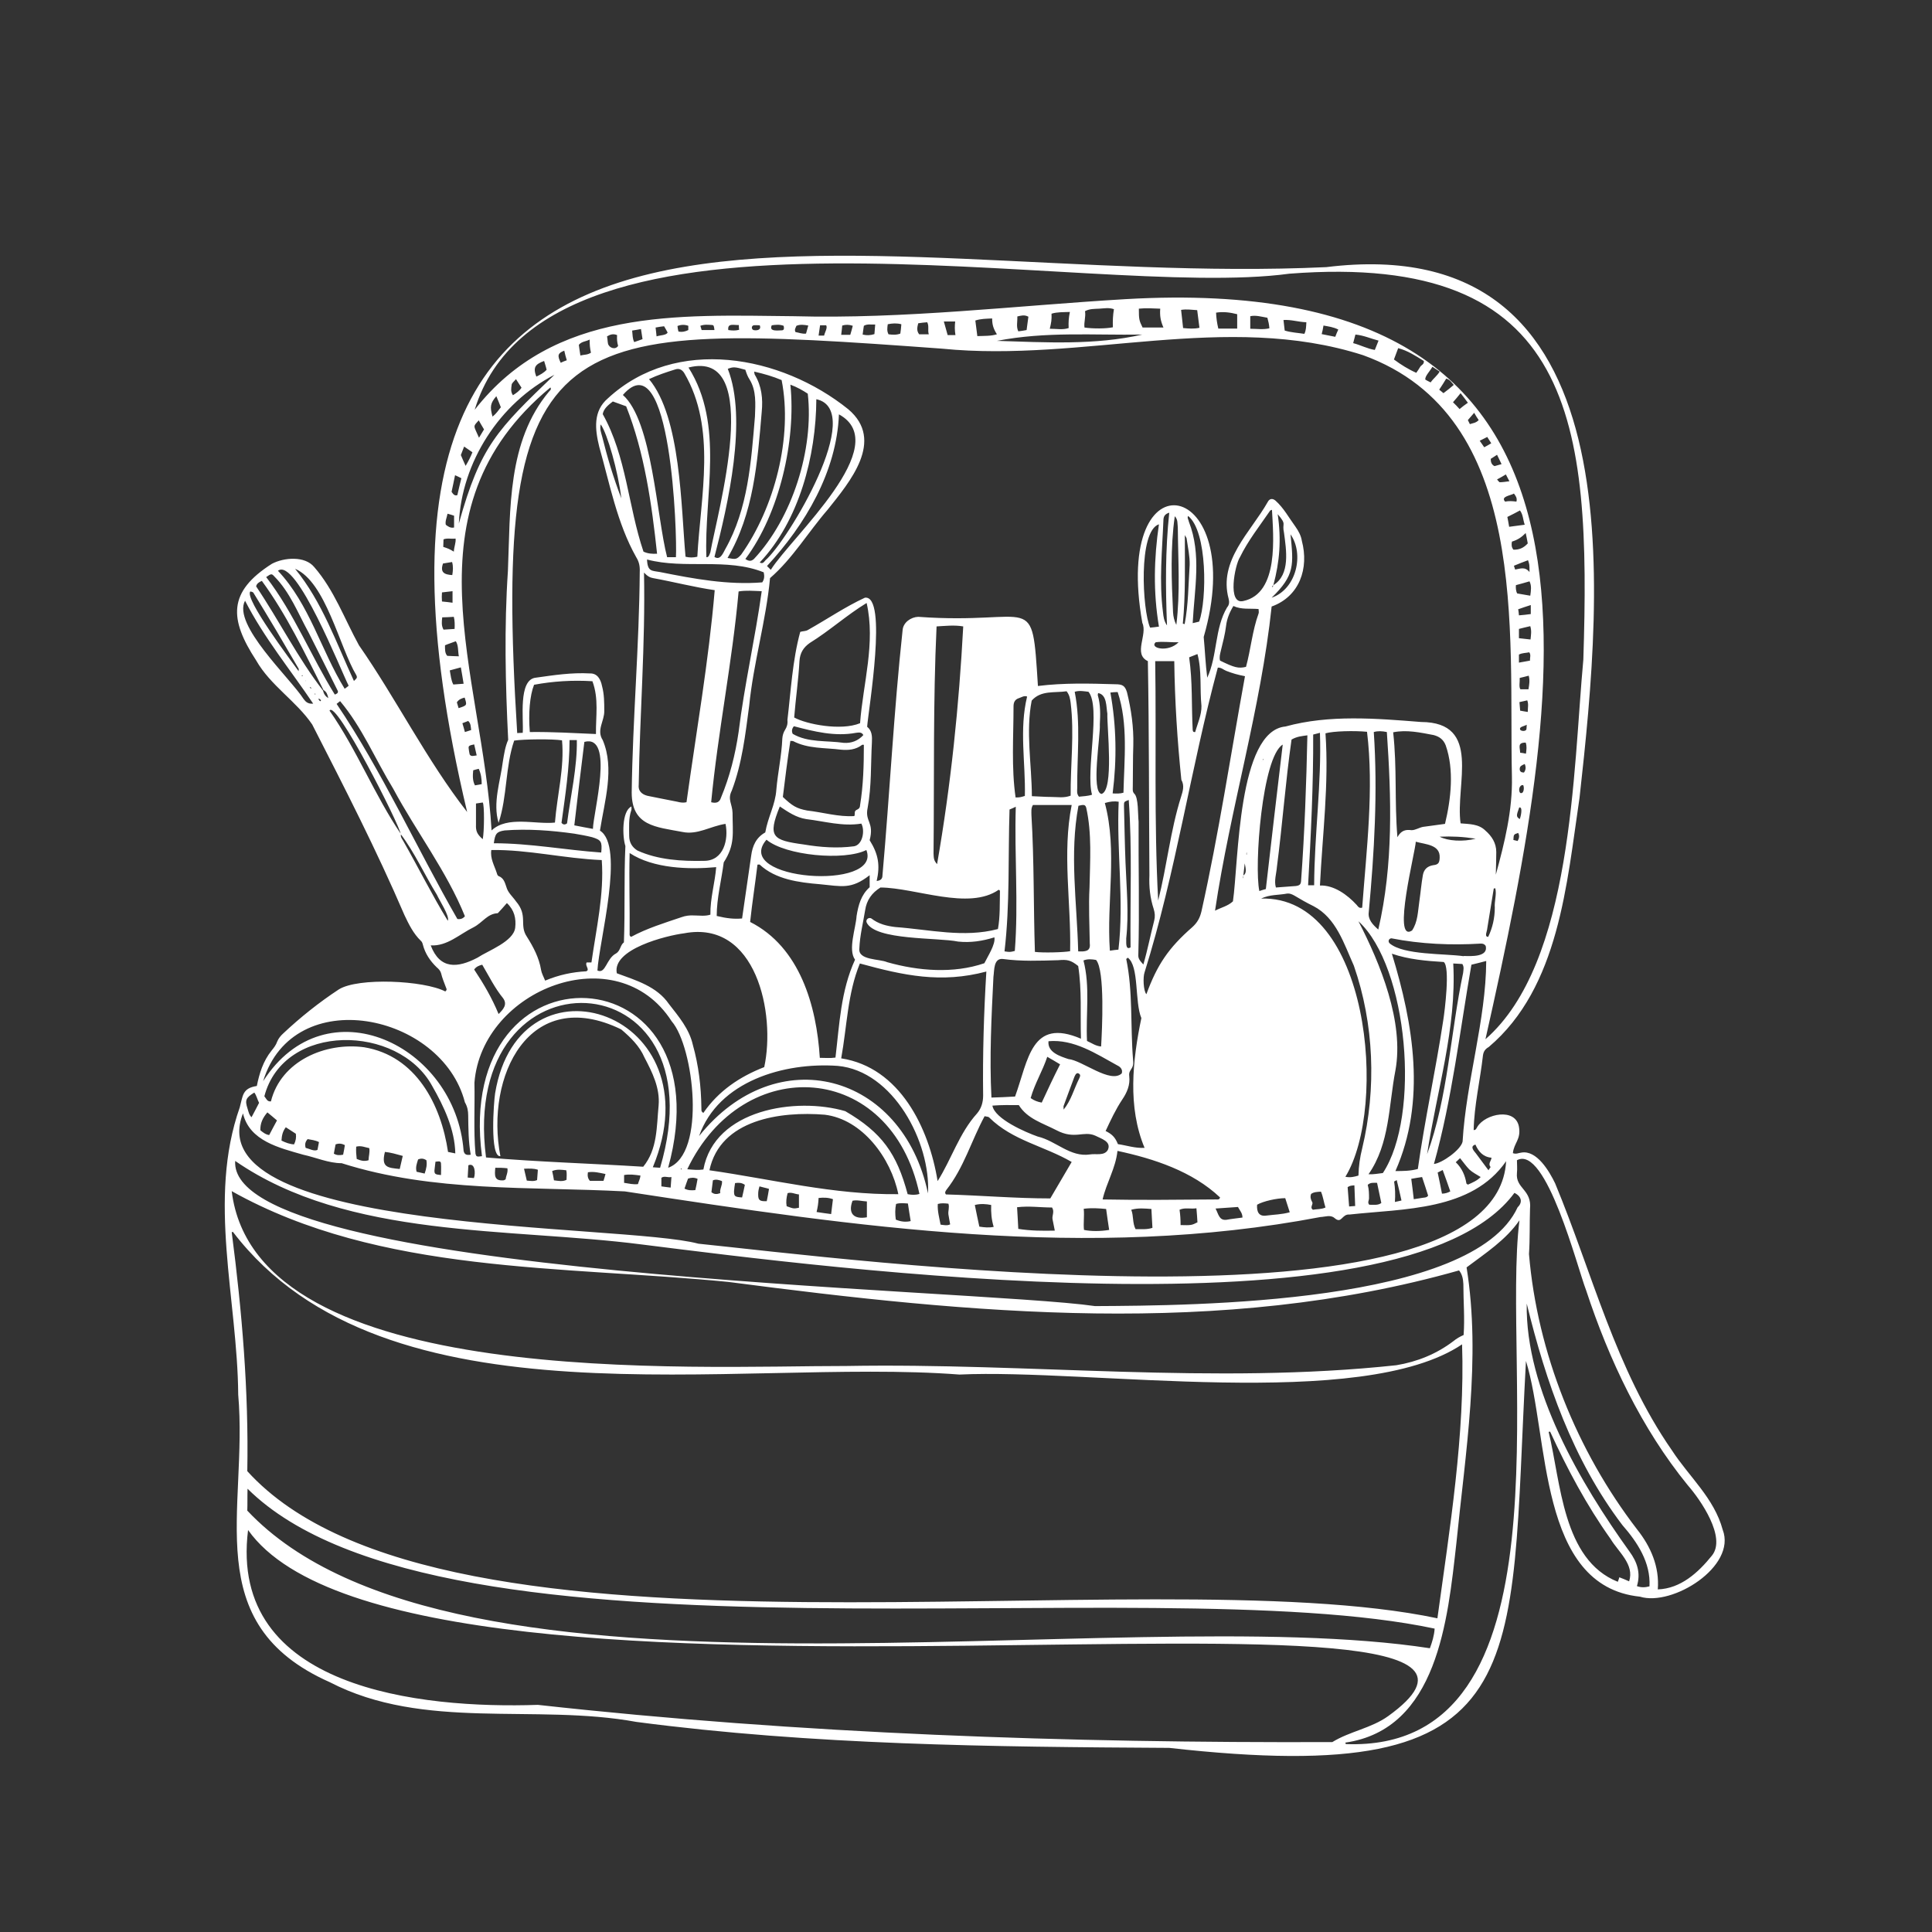 <svg xmlns="http://www.w3.org/2000/svg" xmlns:xlink="http://www.w3.org/1999/xlink" width="40" zoomAndPan="magnify" viewBox="0 0 30 30" height="40" preserveAspectRatio="xMidYMid meet" version="1.0"><rect x="0" y="0" width="30" height="30" fill="#333333" stroke="none"/><defs><clipPath id="aa38915d88"><path d="M 3.031 3 L 26.98 3 L 26.98 28 L 3.031 28 Z M 3.031 3 " clip-rule="nonzero"/></clipPath></defs><g clip-path="url(#aa38915d88)"><path fill="#ffffff" d="M 22.883 17.547 C 22.918 17.551 22.926 17.52 22.941 17.496 C 23.066 17.293 23.531 17.195 23.586 17.496 C 23.621 17.695 23.508 17.746 23.492 17.906 C 23.543 17.926 23.582 17.902 23.621 17.898 C 23.863 17.852 24.059 18.191 24.148 18.375 C 24.727 19.77 25.086 21.262 25.961 22.52 C 26.23 22.934 26.617 23.262 26.75 23.754 C 26.969 24.324 25.969 24.949 25.465 24.793 C 23.875 24.629 24.059 22.305 23.695 21.133 C 23.43 25.984 23.887 27.785 18.156 27.141 C 15.391 27.125 12.629 27.098 9.883 26.738 C 8.309 26.449 6.586 26.879 5.121 26.121 C 3.07 25.211 3.855 23.449 3.699 21.656 C 3.688 20.176 3.219 18.625 3.723 17.195 C 3.773 17.012 3.762 16.898 3.988 16.863 C 4.027 16.668 4.086 16.477 4.215 16.316 C 4.25 16.273 4.285 16.23 4.305 16.172 C 4.324 16.125 4.359 16.082 4.398 16.047 C 4.664 15.797 4.953 15.566 5.262 15.363 C 5.562 15.176 6.582 15.223 6.914 15.395 C 6.945 15.371 6.934 15.355 6.926 15.336 C 6.898 15.262 6.867 15.188 6.848 15.109 C 6.836 15.07 6.809 15.043 6.781 15.02 C 6.68 14.922 6.602 14.809 6.566 14.668 C 6.562 14.648 6.551 14.621 6.535 14.609 C 6.418 14.496 6.348 14.352 6.281 14.211 C 5.848 13.203 5.348 12.227 4.848 11.25 C 4.602 10.887 4.199 10.645 3.977 10.254 C 3.559 9.613 3.535 9.191 4.223 8.754 C 4.41 8.656 4.734 8.629 4.879 8.805 C 5.188 9.16 5.348 9.609 5.574 10.02 C 6.148 10.844 6.629 11.809 7.254 12.609 C 4.551 1.246 13.125 4.496 20.594 4.148 C 25.426 3.551 24.891 9.117 24.527 12.387 C 24.328 13.719 24.211 15.332 23.117 16.258 C 23.062 16.289 23.035 16.328 23.027 16.391 C 22.984 16.773 22.891 17.164 22.883 17.547 Z M 19.656 11.668 C 19.652 11.676 19.648 11.68 19.648 11.684 C 19.648 11.672 19.66 11.656 19.672 11.645 C 19.664 11.652 19.66 11.66 19.656 11.668 Z M 20.734 13.969 C 20.742 13.969 20.754 13.969 20.738 13.969 C 20.75 13.965 20.738 13.969 20.73 13.969 C 20.719 13.965 20.719 13.961 20.727 13.953 C 20.727 13.961 20.73 13.965 20.734 13.969 Z M 19.602 11.812 C 19.594 11.824 19.586 11.836 19.598 11.82 C 19.598 11.836 19.598 11.824 19.598 11.809 C 19.609 11.801 19.625 11.797 19.617 11.781 C 19.613 11.793 19.605 11.801 19.602 11.812 Z M 19.305 13.594 C 19.363 13.562 19.344 13.484 19.328 13.406 C 19.316 13.504 19.312 13.559 19.301 13.641 C 19.312 13.625 19.309 13.609 19.305 13.594 Z M 19.773 9.086 C 20.039 8.922 19.973 8.539 19.938 8.273 C 19.902 8.113 19.988 8.156 19.84 7.984 C 19.898 8.379 19.871 8.719 19.773 9.086 C 19.766 9.094 19.758 9.102 19.75 9.109 C 19.754 9.109 19.758 9.113 19.762 9.117 C 19.766 9.105 19.77 9.098 19.773 9.086 Z M 6.227 12.953 C 6.215 12.996 6.242 13.023 6.262 13.059 C 6.496 13.469 6.707 13.895 6.953 14.297 C 6.988 14.23 6.82 13.977 6.785 13.895 C 6.594 13.586 6.441 13.242 6.223 12.953 C 6.207 12.812 5.211 10.848 5.117 11.035 C 5.539 11.637 5.82 12.355 6.227 12.953 Z M 5.016 10.723 C 5.027 10.773 5.051 10.812 5.098 10.84 C 5.086 10.789 5.074 10.742 5.023 10.715 C 4.734 10.141 4.449 9.543 4.066 9.02 C 4.023 9.039 3.988 9.059 3.977 9.105 C 4.336 9.637 4.625 10.219 5.016 10.723 Z M 19.75 7.918 C 19.742 7.922 19.723 7.922 19.719 7.934 C 19.559 8.168 19.379 8.395 19.254 8.652 C 19.176 8.77 19.051 9.398 19.309 9.332 C 19.863 9.211 19.773 8.332 19.75 7.898 C 19.75 7.906 19.75 7.91 19.75 7.918 Z M 3.617 19.129 C 3.609 19.129 3.605 19.133 3.598 19.133 C 3.758 20.363 3.863 21.602 3.84 22.844 C 6.867 26.184 17.75 24.164 22.32 25.129 C 22.512 23.73 22.75 22.27 22.703 20.875 C 21.148 21.922 16.91 21.25 14.898 21.344 C 11.434 21.078 5.988 22.23 3.617 19.129 Z M 11.883 12.926 C 11.926 12.68 12.039 12.5 12.055 12.262 C 12.078 11.996 12.137 11.734 12.148 11.465 C 12.152 11.418 12.164 11.375 12.191 11.332 C 12.219 11.289 12.234 11.238 12.227 11.18 C 12.281 10.727 12.305 10.254 12.426 9.812 C 12.469 9.797 12.508 9.805 12.547 9.781 C 12.84 9.617 13.125 9.422 13.43 9.281 C 13.789 9.234 13.484 11.027 13.465 11.285 C 13.543 11.348 13.543 11.438 13.539 11.527 C 13.52 11.867 13.535 12.207 13.473 12.543 C 13.426 12.762 13.578 12.762 13.504 13.047 C 13.641 13.266 13.668 13.438 13.613 13.68 C 13.676 13.672 13.703 13.648 13.703 13.59 C 13.816 12.32 13.879 11.047 14.016 9.781 C 14.027 9.664 14.145 9.582 14.258 9.578 C 16.082 9.711 16.02 9.137 16.117 10.652 C 16.52 10.602 16.918 10.613 17.32 10.625 C 17.43 10.625 17.469 10.648 17.5 10.75 C 17.566 11.02 17.605 11.293 17.598 11.57 C 17.59 11.785 17.594 12 17.59 12.215 C 17.59 12.254 17.582 12.293 17.613 12.324 C 17.68 12.383 17.668 12.656 17.68 12.758 C 17.676 13.441 17.695 14.129 17.676 14.816 C 17.672 14.875 17.684 14.902 17.754 14.977 C 17.82 14.75 17.863 14.523 17.922 14.297 C 17.938 14.234 17.934 14.176 17.914 14.113 C 17.859 13.945 17.84 13.77 17.848 13.594 C 17.84 12.484 17.844 11.375 17.824 10.266 C 17.59 10.156 17.824 9.855 17.738 9.672 C 17.262 6.992 19.402 7.43 18.691 9.891 C 18.711 10.102 18.719 10.316 18.746 10.523 C 18.906 10.18 18.859 9.758 19.055 9.43 C 19.09 9.391 19.09 9.344 19.078 9.297 C 18.918 8.703 19.418 8.266 19.684 7.797 C 19.711 7.742 19.758 7.734 19.805 7.773 C 19.934 7.887 20.016 8.043 20.117 8.18 C 20.164 8.246 20.203 8.32 20.215 8.398 C 20.328 8.824 20.18 9.262 19.746 9.418 C 19.578 11.008 19.102 12.562 18.867 14.141 C 18.965 14.09 19.066 14.07 19.145 13.996 C 19.234 13.387 19.219 11.348 19.961 11.281 C 20.641 11.094 21.371 11.156 22.066 11.211 C 23.02 11.215 22.594 12.184 22.68 12.785 C 22.816 12.797 22.961 12.793 23.066 12.898 C 23.164 12.984 23.234 13.09 23.234 13.23 C 23.234 13.336 23.23 13.445 23.227 13.582 C 23.363 13.086 23.488 12.582 23.477 12.062 C 23.426 9.805 23.77 6.461 21.168 5.516 C 19.039 4.832 16.816 5.633 14.629 5.414 C 8.676 4.98 7.629 4.973 8.031 11.383 C 8.055 11.383 8.082 11.379 8.117 11.379 C 8.133 11.172 8.043 10.551 8.32 10.523 C 8.598 10.484 8.875 10.441 9.16 10.457 C 9.277 10.453 9.328 10.551 9.348 10.652 C 9.383 10.781 9.383 10.91 9.383 11.039 C 9.387 11.195 9.258 11.336 9.359 11.492 C 9.547 11.934 9.387 12.441 9.316 12.898 C 9.707 13.141 9.301 14.621 9.277 15.07 C 9.406 15.129 9.414 14.883 9.566 14.805 C 9.637 14.762 9.629 14.676 9.688 14.633 C 9.707 14.133 9.688 13.633 9.711 13.137 C 9.664 12.996 9.652 12.594 9.805 12.523 C 9.805 12.551 9.809 12.57 9.801 12.586 C 9.758 12.715 9.77 12.848 9.77 12.98 C 9.77 13.082 9.816 13.156 9.898 13.207 C 10.215 13.352 10.586 13.375 10.934 13.367 C 11.238 13.367 11.316 13.035 11.266 12.793 C 11.031 12.828 10.832 12.969 10.594 12.918 C 10.184 12.84 9.809 12.828 9.809 12.305 C 9.824 11.164 9.926 10.023 9.934 8.883 C 9.938 8.797 9.926 8.727 9.879 8.652 C 9.582 8.125 9.469 7.516 9.305 6.938 C 9.238 6.664 9.207 6.383 9.441 6.184 C 10.496 5.211 12.129 5.516 13.172 6.355 C 13.746 6.84 13.191 7.488 12.852 7.914 C 12.547 8.266 12.309 8.672 11.957 8.977 C 11.895 9.641 11.699 10.293 11.633 10.961 C 11.574 11.406 11.523 11.855 11.363 12.277 C 11.293 12.414 11.371 12.484 11.375 12.621 C 11.375 12.938 11.418 13.113 11.238 13.391 C 11.203 13.668 11.129 13.945 11.129 14.223 C 11.289 14.262 11.406 14.273 11.523 14.262 C 11.57 13.938 11.617 13.609 11.664 13.289 C 11.684 13.133 11.742 13.004 11.883 12.926 Z M 3.852 23.758 C 3.543 26.227 6.535 26.535 8.352 26.473 C 12.445 26.926 16.582 27.066 20.688 27.051 C 20.961 26.883 21.293 26.836 21.555 26.648 C 25.176 24.039 6.363 27.305 3.852 23.758 Z M 3.598 18.496 C 3.977 21.602 10.777 21.207 13.141 21.211 C 15.988 21.16 18.848 21.504 21.684 21.199 C 22.008 21.145 22.309 21.023 22.57 20.824 C 22.617 20.785 22.672 20.754 22.727 20.73 C 22.746 20.469 22.723 20.203 22.723 19.938 C 22.719 19.863 22.707 19.789 22.656 19.727 C 18.949 20.777 15.078 20.398 11.312 19.906 C 8.746 19.652 5.906 19.789 3.598 18.496 Z M 23.066 16.137 C 24.426 14.949 24.426 11.961 24.586 10.242 C 24.703 6.562 24.465 3.906 20.02 4.25 C 16.895 4.676 8.492 2.695 7.371 6.363 C 8.602 4.785 10.52 4.891 12.324 4.91 C 14.047 4.957 15.766 4.746 17.48 4.645 C 25.465 4.184 24.352 10.41 23.066 16.137 Z M 3.773 17.289 C 3.031 19.172 9.676 18.996 10.844 19.312 C 13.016 19.531 23.234 20.879 23.387 18.031 C 22.852 18.805 21.801 18.766 20.957 18.859 C 20.832 18.848 20.836 19.012 20.723 18.914 C 20.66 18.859 20.578 18.895 20.504 18.898 C 16.898 19.586 13.305 19.051 9.703 18.5 C 8.227 18.422 6.734 18.516 5.305 18.062 C 5.102 18.062 4.906 17.973 4.707 17.93 C 4.34 17.824 3.875 17.719 3.773 17.289 Z M 3.844 23.117 C 3.84 23.242 3.844 23.352 3.84 23.457 C 7.039 26.855 17.336 24.844 22.203 25.594 C 22.238 25.5 22.27 25.398 22.277 25.289 C 17.789 24.336 6.871 26.113 3.844 23.117 Z M 23.516 18.523 C 21.797 20.863 12.777 19.676 9.965 19.324 C 7.91 19.059 5.41 19.242 3.652 18.027 C 3.531 19.828 15.133 20.008 17.004 20.281 C 18.543 20.273 22.875 20.25 23.566 18.746 C 23.645 18.672 23.629 18.578 23.516 18.523 Z M 25.742 24.68 C 26.098 24.668 26.371 24.418 26.582 24.156 C 26.812 23.875 26.406 23.289 26.207 23.062 C 25.488 22.18 24.984 21.113 24.629 20.035 C 24.496 19.695 24.008 17.77 23.555 18.016 C 23.555 18.082 23.562 18.148 23.555 18.215 C 23.531 18.457 23.789 18.469 23.758 18.773 C 23.75 19.004 23.758 19.238 23.742 19.473 C 23.871 21.004 24.484 22.531 25.422 23.75 C 25.633 24.016 25.77 24.328 25.742 24.68 Z M 20.891 27.059 C 20.891 27.066 20.895 27.074 20.898 27.082 C 24.453 27.215 23.309 21.211 23.594 18.949 C 23.383 19.254 23.07 19.457 22.773 19.68 C 23 21.09 22.754 22.566 22.613 23.977 C 22.48 25.148 22.324 26.852 20.891 27.059 Z M 10.25 18.133 C 11.223 14.855 7.117 14.645 7.547 17.973 C 8.355 18.043 9.18 18.066 9.988 18.117 C 10.211 17.844 10.195 17.496 10.227 17.164 C 10.25 16.895 10.129 16.652 10.008 16.422 C 9.93 16.242 9.793 16.109 9.645 15.984 C 8.215 15.289 7.531 16.715 7.77 17.953 C 7.602 17.973 7.668 17.102 7.688 16.977 C 8.066 14.688 11.129 15.727 10.137 18.125 C 10.172 18.129 10.207 18.129 10.25 18.133 Z M 13.062 16.434 C 13.973 16.574 14.426 17.516 14.559 18.34 C 14.773 18.004 14.895 17.594 15.172 17.289 C 15.238 17.211 15.266 17.117 15.266 17.012 C 15.258 16.367 15.277 15.727 15.316 15.086 C 14.613 15.273 14.035 15.148 13.352 14.961 C 13.16 15.426 13.152 15.941 13.062 16.434 Z M 7.742 12.777 C 7.648 12.465 7.77 12.133 7.809 11.82 C 7.828 11.707 7.844 11.594 7.891 11.488 C 7.848 10.621 7.828 9.742 7.887 8.863 C 7.926 7.91 7.875 6.855 8.527 6.078 C 8.539 6.062 8.566 6.051 8.547 6.016 C 6.246 7.922 7.492 10.457 7.633 12.895 C 7.879 12.664 8.312 12.805 8.617 12.773 C 8.652 12.34 8.766 11.922 8.727 11.496 C 8.582 11.473 8.133 11.477 7.984 11.5 C 7.844 11.91 7.879 12.363 7.742 12.777 Z M 9.578 15.113 C 9.875 15.223 10.199 15.316 10.387 15.59 C 10.539 15.785 10.703 15.977 10.758 16.223 C 10.848 16.543 10.887 16.871 10.891 17.199 C 10.895 17.227 10.879 17.258 10.922 17.281 C 11.156 16.941 11.484 16.719 11.867 16.57 C 12.047 15.738 11.742 14.281 10.625 14.492 C 10.348 14.527 9.5 14.738 9.578 15.113 Z M 10 8.891 C 10.023 10.004 9.934 11.082 9.918 12.188 C 9.906 12.297 9.988 12.348 10.082 12.363 C 10.227 12.391 10.371 12.422 10.516 12.449 C 10.562 12.461 10.609 12.469 10.66 12.457 C 10.812 11.359 11.004 10.273 11.098 9.164 C 10.773 9.117 10.461 9.035 10.141 8.977 C 10.094 8.969 10.055 8.949 10 8.891 Z M 13.277 14.902 C 13.164 14.746 13.289 14.414 13.301 14.223 C 13.328 14.055 13.371 13.895 13.504 13.777 C 13.504 13.711 13.504 13.652 13.504 13.59 C 13.215 13.816 13.07 13.762 12.73 13.73 C 12.406 13.703 12.043 13.656 11.797 13.426 C 11.793 13.422 11.781 13.426 11.762 13.426 C 11.727 13.719 11.68 14.016 11.648 14.316 C 12.422 14.707 12.68 15.621 12.73 16.426 C 12.816 16.426 12.891 16.434 12.973 16.422 C 13.035 15.906 13.055 15.387 13.277 14.902 Z M 13.949 18.543 C 13.836 17.984 13.391 17.379 12.805 17.309 C 12.125 17.254 11.184 17.379 11.016 18.172 C 11.996 18.312 12.949 18.555 13.949 18.543 Z M 19.332 10.5 C 19.215 10.477 19.145 10.457 19.043 10.418 C 19 10.402 18.965 10.363 18.91 10.367 C 18.488 11.934 18.258 13.551 17.773 15.098 C 17.746 15.172 17.754 15.387 17.801 15.438 C 17.969 14.98 18.145 14.719 18.516 14.395 C 18.594 14.324 18.633 14.25 18.656 14.152 C 18.926 12.941 19.109 11.723 19.332 10.5 Z M 8.465 15.227 C 8.68 15.137 8.887 15.094 9.105 15.082 C 9.109 15.082 9.117 15.07 9.125 15.066 C 9.133 15.023 9.086 14.988 9.109 14.945 C 9.137 14.945 9.156 14.945 9.184 14.945 C 9.258 14.422 9.383 13.887 9.344 13.355 C 8.766 13.332 8.203 13.191 7.629 13.199 C 7.609 13.332 7.676 13.438 7.715 13.559 C 7.719 13.578 7.73 13.602 7.746 13.605 C 7.824 13.637 7.84 13.707 7.863 13.773 C 7.887 13.863 7.961 13.922 8.012 13.996 C 8.203 14.219 8.059 14.363 8.18 14.543 C 8.281 14.703 8.371 14.871 8.402 15.062 C 8.41 15.113 8.438 15.16 8.465 15.227 Z M 15.762 17.027 C 15.969 16.457 16.012 15.797 16.785 16.129 C 16.773 15.75 16.801 15.375 16.742 15 C 16.625 14.906 16.57 14.898 16.43 14.91 C 16.145 14.918 15.859 14.93 15.574 14.891 C 15.426 14.875 15.441 15.066 15.426 15.168 C 15.395 15.793 15.363 16.418 15.395 17.043 C 15.516 17.039 15.633 17.035 15.762 17.027 Z M 13.672 13.781 C 13.539 13.863 13.457 13.977 13.434 14.133 C 13.402 14.332 13.352 14.527 13.344 14.727 C 13.32 14.914 13.656 14.887 13.777 14.941 C 14.262 15.078 14.805 15.121 15.285 14.957 C 15.336 14.852 15.461 14.664 15.441 14.555 C 15.254 14.613 15.074 14.641 14.879 14.621 C 14.562 14.555 13.59 14.605 13.457 14.324 C 13.438 14.277 13.492 14.238 13.531 14.262 C 13.641 14.348 13.77 14.379 13.902 14.395 C 14.438 14.434 14.965 14.566 15.496 14.426 C 15.531 14.234 15.523 14.031 15.527 13.832 C 15.523 13.824 15.516 13.82 15.508 13.816 C 15.043 14.141 14.219 13.785 13.672 13.781 Z M 20.582 11.387 C 20.637 12.184 20.535 12.953 20.496 13.75 C 20.715 13.742 20.922 13.895 21.066 14.051 C 21.086 14.074 21.102 14.109 21.152 14.094 C 21.219 13.195 21.336 12.25 21.227 11.363 C 21.027 11.344 20.703 11.352 20.582 11.387 Z M 10.375 18.133 C 10.973 17.922 10.773 16.25 10.43 15.859 C 9.578 14.535 7.48 15.363 7.367 16.812 C 7.375 17.176 7.352 17.547 7.383 17.914 C 7.395 17.961 7.402 17.965 7.484 17.953 C 7.035 14.539 11.301 14.762 10.375 18.133 Z M 12.332 11.141 C 12.52 11.246 13.059 11.352 13.355 11.23 C 13.402 10.609 13.598 9.984 13.457 9.363 C 13.148 9.551 12.883 9.793 12.574 9.984 C 12.473 10.055 12.422 10.141 12.414 10.266 C 12.398 10.559 12.355 10.852 12.332 11.141 Z M 16.641 18.043 C 16.211 17.793 15.723 17.711 15.363 17.355 C 15.348 17.336 15.312 17.34 15.289 17.332 C 15.082 17.715 14.969 18.129 14.695 18.477 C 14.684 18.496 14.664 18.516 14.688 18.547 C 15.227 18.562 15.77 18.609 16.309 18.609 C 16.418 18.426 16.523 18.242 16.641 18.043 Z M 22.016 18.152 C 22.125 17.379 22.293 16.621 22.41 15.848 C 22.434 15.699 22.52 15.012 22.418 14.938 C 22.148 14.922 21.871 14.898 21.613 14.809 C 21.949 15.906 22.148 17.098 21.668 18.184 C 21.785 18.184 21.895 18.184 22.016 18.152 Z M 16.039 12.5 C 16.008 12.551 16.016 12.605 16.016 12.656 C 16.059 13.363 16.047 14.07 16.07 14.781 C 16.188 14.797 16.523 14.789 16.617 14.77 C 16.633 14.012 16.492 13.25 16.641 12.5 C 16.441 12.5 16.246 12.5 16.039 12.5 Z M 21.633 11.371 C 21.695 11.93 21.652 12.438 21.699 13 C 21.758 12.891 21.832 12.879 21.918 12.891 C 21.977 12.891 22.035 12.852 22.094 12.84 C 22.207 12.824 22.32 12.809 22.438 12.793 C 22.531 12.406 22.582 11.953 22.449 11.574 C 22.414 11.484 22.352 11.438 22.262 11.414 C 22.055 11.375 21.844 11.328 21.633 11.371 Z M 12.156 12.375 C 12.301 12.512 12.367 12.555 12.535 12.586 C 12.777 12.613 13.023 12.688 13.266 12.672 C 13.273 12.656 13.273 12.637 13.273 12.621 C 13.273 12.555 13.352 12.59 13.355 12.504 C 13.406 12.191 13.414 11.879 13.414 11.566 C 13.402 11.566 13.395 11.562 13.387 11.566 C 13.289 11.641 13.176 11.652 13.059 11.641 C 12.812 11.609 12.547 11.629 12.316 11.508 C 12.309 11.504 12.293 11.508 12.273 11.504 C 12.227 11.797 12.191 12.09 12.156 12.375 Z M 9.777 13.246 C 9.766 13.664 9.781 14.07 9.777 14.484 C 9.777 14.508 9.77 14.535 9.801 14.547 C 10.047 14.414 10.316 14.332 10.582 14.242 C 10.645 14.219 10.711 14.211 10.777 14.215 C 10.863 14.215 10.945 14.23 11.031 14.203 C 11.027 13.949 11.102 13.707 11.121 13.465 C 10.699 13.504 10.145 13.488 9.777 13.246 Z M 10.828 8.645 C 10.879 7.699 11.129 6.652 10.625 5.793 C 10.59 5.738 10.543 5.715 10.48 5.738 C 10.344 5.781 10.211 5.824 10.078 5.887 C 10.574 6.48 10.574 7.871 10.645 8.645 C 10.707 8.66 10.762 8.66 10.828 8.645 Z M 17.938 10.266 C 17.957 11.496 17.918 12.758 17.984 13.984 C 18.121 13.445 18.172 12.902 18.34 12.371 C 18.367 12.285 18.395 12.199 18.344 12.109 C 18.281 11.496 18.242 10.883 18.234 10.266 C 18.133 10.266 18.035 10.266 17.938 10.266 Z M 14.543 9.727 C 14.488 10.898 14.508 12.078 14.496 13.254 C 14.5 13.32 14.496 13.359 14.551 13.418 C 14.766 12.184 14.891 10.961 14.957 9.727 C 14.816 9.703 14.684 9.719 14.543 9.727 Z M 16.023 12.363 C 16.133 12.367 16.23 12.375 16.324 12.375 C 16.422 12.375 16.52 12.395 16.625 12.355 C 16.621 11.875 16.684 11.395 16.625 10.914 C 16.617 10.855 16.609 10.793 16.562 10.734 C 16.375 10.762 16.164 10.715 16.02 10.879 C 15.926 11.363 16.02 11.863 16.023 12.363 Z M 14.277 18.539 C 13.836 16.473 11.543 16.332 10.672 18.156 C 10.762 18.164 10.84 18.172 10.922 18.16 C 11.094 17.223 12.363 17.031 13.125 17.254 C 13.695 17.586 13.926 17.914 14.094 18.543 C 14.156 18.555 14.215 18.559 14.277 18.539 Z M 11.043 12.457 C 11.121 12.477 11.172 12.461 11.195 12.387 C 11.332 12.059 11.418 11.715 11.469 11.367 C 11.559 10.633 11.727 9.91 11.828 9.18 C 11.703 9.176 11.586 9.164 11.469 9.184 C 11.371 10.281 11.148 11.363 11.043 12.457 Z M 11.711 5.77 C 11.715 5.797 11.715 5.809 11.719 5.816 C 11.828 5.996 11.848 6.191 11.828 6.395 C 11.762 7.176 11.703 7.973 11.297 8.664 C 11.426 8.688 11.438 8.688 11.508 8.613 C 12.027 7.883 12.312 6.785 12.137 5.902 C 12 5.844 11.863 5.805 11.711 5.77 Z M 14.41 18.531 C 14.453 17.738 13.871 16.629 13.008 16.551 C 12.18 16.492 11.156 16.785 10.855 17.641 C 12.059 16.137 14.016 16.66 14.41 18.531 Z M 22.848 14.98 C 22.668 16.012 22.547 17.07 22.266 18.074 C 22.391 18.062 22.684 17.855 22.711 17.727 C 22.766 16.793 23.074 15.84 23.078 14.922 C 23.004 14.941 22.93 14.961 22.848 14.98 Z M 17.121 18.625 C 17.711 18.637 18.297 18.629 18.883 18.625 C 18.906 18.625 18.934 18.633 18.945 18.594 C 18.516 18.188 17.918 17.992 17.352 17.871 C 17.324 18.141 17.18 18.367 17.121 18.625 Z M 7.309 17.93 C 7.273 17.723 7.273 17.527 7.27 17.32 C 7.27 17.25 7.258 17.184 7.219 17.117 C 6.863 15.734 4.555 15.254 4.086 16.789 C 5.062 15.262 7.074 16.227 7.199 17.871 C 7.211 17.926 7.242 17.941 7.309 17.93 Z M 9.199 10.578 C 8.891 10.559 8.586 10.578 8.293 10.633 C 8.227 10.797 8.203 11.078 8.227 11.367 C 8.586 11.363 8.902 11.383 9.254 11.398 C 9.25 11.121 9.301 10.852 9.199 10.578 Z M 24.07 22.23 C 24.062 22.23 24.055 22.234 24.047 22.234 C 24.238 23.016 24.262 24.219 25.121 24.562 C 25.129 24.543 25.137 24.52 25.145 24.492 C 25.199 24.512 25.242 24.531 25.297 24.555 C 25.383 24.293 25.129 24.098 25.008 23.895 C 24.637 23.375 24.336 22.809 24.07 22.23 Z M 10.691 5.707 C 11.254 6.598 10.93 7.703 10.969 8.652 C 11.008 8.66 11.02 8.598 11.031 8.574 C 11.133 7.984 11.871 5.406 10.691 5.707 Z M 20.055 11.484 C 19.961 12.141 19.914 12.801 19.828 13.461 C 19.82 13.566 19.781 13.676 19.812 13.781 C 19.922 13.773 20.023 13.766 20.121 13.758 C 20.18 13.75 20.199 13.734 20.203 13.68 C 20.258 12.926 20.285 12.172 20.301 11.418 C 20.219 11.43 20.141 11.434 20.055 11.484 Z M 10.496 8.652 C 10.516 8.32 10.422 5.27 9.672 6.133 C 10.129 6.535 10.195 8.02 10.359 8.652 C 10.406 8.652 10.449 8.652 10.496 8.652 Z M 11.094 8.648 C 11.184 8.707 11.227 8.59 11.262 8.527 C 11.617 7.898 11.664 7.168 11.723 6.465 C 11.73 6.273 11.746 6.066 11.641 5.895 C 11.609 5.848 11.59 5.793 11.574 5.742 C 11.41 5.695 11.387 5.695 11.301 5.727 C 11.609 6.512 11.305 7.832 11.094 8.648 Z M 10.203 8.598 C 10.121 7.832 10.008 7.027 9.723 6.309 C 9.648 6.281 9.582 6.258 9.516 6.234 C 9.445 6.289 9.375 6.344 9.359 6.43 C 9.727 7.086 9.754 7.863 9.992 8.566 C 10.062 8.598 10.129 8.602 10.203 8.598 Z M 21.332 11.367 C 21.395 12.297 21.34 13.234 21.254 14.164 C 21.238 14.277 21.316 14.359 21.402 14.434 C 21.637 13.426 21.605 12.391 21.535 11.367 C 21.461 11.352 21.398 11.348 21.332 11.367 Z M 25.613 24.633 C 25.633 24.262 25.426 23.949 25.191 23.68 C 24.422 22.668 24.004 21.457 23.707 20.242 C 23.684 21.574 24.543 23.035 25.301 24.09 C 25.422 24.254 25.48 24.426 25.418 24.629 C 25.48 24.652 25.539 24.652 25.613 24.633 Z M 12.273 5.973 C 12.363 6.84 12.102 7.977 11.574 8.68 C 11.625 8.715 11.664 8.719 11.707 8.68 C 12.301 8.047 12.641 6.977 12.543 6.113 C 12.465 6.062 12.379 6.012 12.273 5.973 Z M 6.688 14.68 C 6.832 15.059 7.109 15.031 7.414 14.871 C 7.586 14.758 7.973 14.621 8 14.406 C 8.016 14.262 7.988 14.133 7.871 14.023 C 7.824 14.078 7.777 14.129 7.73 14.18 C 7.566 14.188 7.496 14.324 7.355 14.398 C 7.137 14.504 6.945 14.695 6.688 14.68 Z M 21.473 18.215 C 22.062 17.324 21.867 15.016 21.094 14.305 C 21.434 14.965 21.805 15.871 21.668 16.621 C 21.562 17.168 21.582 17.758 21.25 18.234 C 21.328 18.238 21.398 18.223 21.473 18.215 Z M 13.375 12.789 C 13.082 12.836 12.809 12.754 12.52 12.719 C 12.363 12.695 12.238 12.609 12.109 12.523 C 11.914 13 12 13.047 12.48 13.113 C 12.738 13.156 13 13.176 13.262 13.141 C 13.395 13.117 13.434 12.898 13.375 12.789 Z M 21.094 18.254 C 21.098 18.102 21.117 17.973 21.152 17.832 C 21.375 16.902 21.336 15.898 21.023 14.996 C 20.871 14.66 20.75 14.254 20.395 14.07 C 20.293 14.02 20.195 13.965 20.098 13.906 C 20.062 13.887 20.031 13.871 19.988 13.875 C 19.844 13.902 19.723 13.887 19.582 13.953 C 21.266 13.902 21.555 17.191 20.891 18.273 C 20.969 18.289 21.031 18.273 21.094 18.254 Z M 13.453 13.199 C 13.109 13.371 12.195 13.285 11.902 13.039 C 11.355 13.672 13.703 13.84 13.453 13.199 Z M 16.742 14.773 C 16.844 14.777 16.938 14.777 16.922 14.652 C 16.918 14.363 16.902 14.07 16.918 13.781 C 16.926 13.371 16.957 12.945 16.867 12.543 C 16.852 12.492 16.828 12.492 16.746 12.512 C 16.605 13.262 16.723 14.012 16.742 14.773 Z M 7.07 17.91 C 7.062 17.539 6.895 17.184 6.711 16.863 C 6.188 15.902 4.406 15.871 4.105 17.023 C 4.137 17.062 4.148 17.109 4.207 17.102 C 4.363 16.473 5.055 16.18 5.656 16.262 C 6.457 16.395 6.848 17.148 6.957 17.887 C 6.992 17.895 7.027 17.902 7.07 17.91 Z M 17.512 14.871 C 17.504 14.879 17.496 14.883 17.488 14.891 C 17.594 15.398 17.551 15.934 17.594 16.453 C 17.617 16.609 17.52 16.598 17.535 16.711 C 17.551 16.848 17.5 16.965 17.426 17.074 C 17.324 17.227 17.246 17.395 17.168 17.562 C 17.27 17.613 17.316 17.66 17.359 17.766 C 17.492 17.785 17.625 17.832 17.773 17.824 C 17.508 17.191 17.586 16.465 17.723 15.809 C 17.617 15.559 17.691 15 17.512 14.871 Z M 15.41 17.168 C 15.445 17.375 15.926 17.582 16.113 17.648 C 16.398 17.715 16.617 17.973 16.926 17.926 C 17.016 17.91 17.148 17.953 17.203 17.855 C 17.262 17.723 17.094 17.68 17.004 17.633 C 16.824 17.555 16.688 17.699 16.406 17.551 C 16.195 17.441 15.953 17.375 15.82 17.16 C 15.672 17.16 15.566 17.156 15.41 17.168 Z M 11.969 8.848 C 12.289 8.336 13.898 6.91 13.027 6.434 C 12.992 7.324 12.504 8.148 11.91 8.789 C 11.93 8.809 11.945 8.824 11.969 8.848 Z M 12.676 6.199 C 12.672 7.078 12.41 8.086 11.797 8.734 C 11.848 8.762 11.863 8.723 11.887 8.699 C 12.23 8.402 13.457 6.367 12.676 6.199 Z M 5.227 10.93 C 5.938 11.984 6.469 13.168 7.102 14.27 C 7.148 14.277 7.188 14.266 7.219 14.227 C 6.938 13.531 6.461 12.91 6.105 12.246 C 5.828 11.793 5.625 11.297 5.281 10.887 C 5.262 10.902 5.246 10.914 5.227 10.93 Z M 11.859 8.887 C 11.281 8.656 10.637 8.844 10.047 8.688 C 10.055 8.883 10.125 8.859 10.25 8.883 C 10.773 8.988 11.305 9.086 11.836 9.043 C 11.871 8.992 11.871 8.945 11.859 8.887 Z M 19.152 9.41 C 19.09 9.512 19.051 9.613 19.039 9.715 C 19.023 9.848 18.988 9.977 18.957 10.105 C 18.945 10.156 18.93 10.207 18.945 10.258 C 19.168 10.367 19.23 10.383 19.348 10.355 C 19.422 10.086 19.445 9.797 19.543 9.527 C 19.551 9.508 19.543 9.484 19.543 9.457 C 19.41 9.445 19.277 9.469 19.152 9.41 Z M 9.207 12.871 C 9.211 12.621 9.547 11.395 9.074 11.52 C 9.02 11.949 8.969 12.379 8.918 12.816 C 9.016 12.836 9.105 12.852 9.207 12.871 Z M 9.336 13.238 C 9.352 13.07 9.336 13.043 9.195 13 C 9.105 12.977 9.012 12.961 8.918 12.945 C 8.562 12.895 8.195 12.867 7.836 12.895 C 7.711 12.914 7.688 12.945 7.668 13.094 C 8.23 13.094 8.781 13.199 9.336 13.238 Z M 19.918 11.562 C 19.598 11.754 19.473 13.449 19.555 13.836 C 19.594 13.824 19.625 13.812 19.656 13.805 C 19.742 13.055 19.828 12.316 19.918 11.562 Z M 16.957 12.34 C 16.855 11.98 17.098 10.98 16.902 10.742 C 16.832 10.734 16.762 10.719 16.688 10.742 C 16.785 11.23 16.723 11.738 16.727 12.238 C 16.727 12.277 16.715 12.324 16.754 12.371 C 16.82 12.363 16.891 12.363 16.957 12.34 Z M 17.156 12.469 C 17.355 13.215 17.18 14 17.234 14.762 C 17.285 14.754 17.324 14.75 17.367 14.746 C 17.457 13.984 17.336 13.215 17.371 12.449 C 17.301 12.438 17.238 12.445 17.156 12.469 Z M 21.984 13.07 C 21.984 13.199 21.609 14.652 21.926 14.449 C 22.016 14.316 22.016 14.156 22.039 14 C 22.059 13.863 22.07 13.727 22.094 13.59 C 22.109 13.504 22.16 13.449 22.258 13.434 C 22.336 13.426 22.352 13.395 22.355 13.32 C 22.367 13.113 22.133 13.113 21.984 13.07 Z M 16.879 16.164 C 16.957 16.199 17.012 16.242 17.098 16.25 C 17.113 15.996 17.16 15.07 17.02 14.906 C 16.957 14.895 16.891 14.887 16.824 14.914 C 16.93 15.324 16.859 15.738 16.879 16.164 Z M 15.676 12.57 C 15.652 13.309 15.684 14.039 15.598 14.773 C 15.684 14.785 15.684 14.785 15.758 14.766 C 15.816 14.027 15.75 13.285 15.773 12.527 C 15.734 12.547 15.711 12.555 15.676 12.57 Z M 16.281 16.168 C 16.262 16.34 16.461 16.402 16.59 16.445 C 16.805 16.465 17.242 16.832 17.418 16.668 C 17.438 16.609 17.398 16.566 17.348 16.543 C 17.02 16.363 16.676 16.133 16.281 16.168 Z M 15.914 12.359 C 15.926 11.844 15.824 11.328 15.949 10.816 C 15.902 10.797 15.863 10.828 15.824 10.84 C 15.762 10.859 15.738 10.902 15.738 10.969 C 15.738 11.441 15.703 11.918 15.77 12.383 C 15.832 12.383 15.852 12.379 15.914 12.359 Z M 8.609 5.82 C 7.758 6.258 7.168 7.176 7.125 8.129 C 7.461 6.922 7.723 6.672 8.609 5.82 Z M 17.996 8.141 C 17.672 8.246 17.738 9.473 17.859 9.746 C 17.902 9.742 17.941 9.738 17.996 9.73 C 17.906 9.195 17.918 8.672 17.996 8.141 Z M 22.73 14.848 C 22.73 14.848 22.73 14.844 22.73 14.844 C 22.84 14.848 23.113 14.863 23.07 14.688 C 23.051 14.66 23.027 14.652 22.996 14.652 C 22.531 14.68 22.062 14.66 21.605 14.57 C 21.566 14.574 21.547 14.617 21.578 14.648 C 21.793 14.832 22.43 14.805 22.73 14.848 Z M 17.242 10.754 C 17.336 11.273 17.344 11.793 17.277 12.32 C 17.34 12.324 17.395 12.324 17.445 12.309 C 17.457 11.793 17.52 11.238 17.355 10.746 C 17.312 10.746 17.277 10.75 17.242 10.754 Z M 4.863 10.926 C 4.5 10.387 4.102 9.906 3.805 9.328 C 3.605 9.699 4.504 10.527 4.715 10.855 C 4.746 10.898 4.785 10.934 4.863 10.926 Z M 20.391 11.406 C 20.395 12.184 20.355 12.977 20.312 13.746 C 20.344 13.746 20.375 13.746 20.406 13.746 C 20.41 12.953 20.523 12.156 20.496 11.379 C 20.461 11.387 20.43 11.398 20.391 11.406 Z M 4.133 8.961 C 4.566 9.52 4.828 10.188 5.199 10.785 C 5.23 10.773 5.254 10.762 5.246 10.73 C 5.098 10.43 4.945 10.125 4.793 9.824 C 4.629 9.527 4.504 9.195 4.258 8.949 C 4.219 8.906 4.211 8.906 4.133 8.961 Z M 22.566 14.961 C 22.621 15.965 22.309 16.938 22.16 17.922 C 22.484 17.039 22.523 16.035 22.719 15.109 C 22.723 15.062 22.738 15.016 22.707 14.969 C 22.664 14.965 22.621 14.965 22.566 14.961 Z M 17.051 10.762 C 17.051 10.777 17.043 10.789 17.047 10.797 C 17.09 10.945 17.086 11.098 17.078 11.25 C 17.09 11.422 16.938 12.305 17.105 12.328 C 17.301 12.27 17.188 11.293 17.195 11.082 C 17.176 10.977 17.191 10.785 17.051 10.762 Z M 4.316 8.863 C 4.809 9.387 4.984 10.098 5.352 10.695 C 5.375 10.68 5.395 10.664 5.414 10.648 C 5.297 10.422 4.598 8.645 4.316 8.863 Z M 15.812 19.082 C 16.008 19.113 16.191 19.113 16.379 19.109 C 16.367 19.047 16.355 18.992 16.344 18.934 C 16.332 18.875 16.379 18.816 16.336 18.75 C 16.152 18.75 15.98 18.723 15.793 18.746 C 15.801 18.859 15.805 18.965 15.812 19.082 Z M 17.738 5.195 C 16.977 5.207 16.242 5.145 15.48 5.293 C 16.234 5.316 17 5.363 17.738 5.195 Z M 18.449 8.012 C 18.43 8.043 18.457 8.07 18.461 8.102 C 18.66 8.609 18.547 9.148 18.52 9.676 C 18.559 9.668 18.59 9.66 18.621 9.652 C 18.742 9.309 18.75 8.25 18.449 8.012 Z M 17.555 14.711 C 17.547 13.949 17.582 13.18 17.527 12.422 C 17.453 12.449 17.453 12.449 17.453 12.512 C 17.461 12.809 17.465 13.102 17.477 13.398 C 17.492 13.789 17.531 14.18 17.488 14.57 C 17.492 14.617 17.469 14.762 17.555 14.711 Z M 18.465 10.207 C 18.52 10.59 18.5 10.949 18.52 11.332 C 18.523 11.352 18.523 11.371 18.559 11.367 C 18.594 11.238 18.66 11.102 18.656 10.961 C 18.629 10.691 18.664 10.414 18.594 10.156 C 18.543 10.176 18.504 10.191 18.465 10.207 Z M 18.242 8.016 C 18.172 8.508 18.191 9.012 18.215 9.508 C 18.219 9.574 18.234 9.641 18.266 9.703 C 18.328 9.203 18.293 8.695 18.289 8.191 C 18.281 8.125 18.293 8.07 18.242 8.016 Z M 4.582 8.832 C 5.004 9.348 5.219 9.977 5.496 10.574 C 5.547 10.527 5.547 10.52 5.535 10.488 C 5.27 10.047 5.059 9.035 4.582 8.832 Z M 16.262 16.41 C 16.188 16.633 16.066 16.828 16.004 17.051 C 16.059 17.09 16.109 17.109 16.176 17.121 C 16.27 16.918 16.359 16.727 16.461 16.527 C 16.395 16.488 16.332 16.449 16.262 16.41 Z M 13.406 11.414 C 13.379 11.363 13.332 11.375 13.293 11.379 C 12.965 11.441 12.641 11.359 12.328 11.277 C 12.297 11.312 12.289 11.352 12.309 11.395 C 12.547 11.535 12.836 11.496 13.102 11.535 C 13.219 11.543 13.324 11.504 13.406 11.414 Z M 17.281 5.082 C 17.277 4.988 17.281 4.895 17.297 4.801 C 17.219 4.773 17.145 4.789 17.07 4.793 C 16.996 4.797 16.918 4.793 16.848 4.832 C 16.863 4.922 16.828 5.004 16.84 5.086 C 16.973 5.105 17.172 5.105 17.281 5.082 Z M 8.844 11.492 C 8.844 11.926 8.777 12.352 8.719 12.777 C 8.742 12.805 8.77 12.812 8.805 12.785 C 8.859 12.363 8.965 11.91 8.957 11.492 C 8.922 11.492 8.887 11.492 8.844 11.492 Z M 17.223 19.098 C 17.207 18.992 17.191 18.887 17.176 18.773 C 17.059 18.762 16.949 18.754 16.828 18.77 C 16.84 18.887 16.82 18.992 16.832 19.098 C 16.941 19.121 17.086 19.121 17.223 19.098 Z M 18.121 9.711 C 18.098 9.121 18.094 8.547 18.156 7.961 C 18.094 7.98 18.07 8.012 18.066 8.066 C 18.047 8.547 17.996 9.027 18.059 9.508 C 18.066 9.574 18.074 9.645 18.121 9.711 Z M 7.742 15.746 C 7.816 15.672 7.883 15.598 7.812 15.5 C 7.684 15.344 7.59 15.152 7.488 14.98 C 7.441 14.992 7.395 15.008 7.363 15.055 C 7.508 15.273 7.637 15.492 7.742 15.746 Z M 20.027 18.824 C 20 18.742 19.98 18.672 19.957 18.605 C 19.828 18.605 19.613 18.652 19.52 18.707 C 19.512 18.816 19.547 18.895 19.668 18.875 C 19.789 18.859 19.902 18.859 20.027 18.824 Z M 4.637 10.422 C 4.637 10.398 4.641 10.387 4.637 10.383 C 4.52 10.184 4.406 9.988 4.289 9.789 C 4.172 9.594 4.055 9.398 3.934 9.203 C 3.926 9.191 3.902 9.188 3.887 9.184 C 3.789 9.293 4.523 10.262 4.637 10.422 Z M 17.684 4.793 C 17.684 4.957 17.688 4.977 17.742 5.086 C 17.848 5.086 17.957 5.086 18.066 5.086 C 18.02 4.98 18.008 4.902 18.016 4.793 C 17.898 4.789 17.797 4.781 17.684 4.793 Z M 21.645 5.582 C 21.75 5.66 21.867 5.734 21.992 5.789 C 22.016 5.754 22.035 5.727 22.051 5.699 C 22.066 5.668 22.117 5.66 22.109 5.605 C 21.984 5.527 21.859 5.445 21.711 5.406 C 21.688 5.469 21.668 5.523 21.645 5.582 Z M 17.879 18.773 C 17.777 18.766 17.676 18.754 17.566 18.785 C 17.605 18.883 17.582 18.988 17.633 19.086 C 17.723 19.086 17.812 19.094 17.895 19.066 C 17.891 18.969 17.883 18.879 17.879 18.773 Z M 15.43 19.051 C 15.395 18.934 15.387 18.832 15.391 18.711 C 15.309 18.695 15.227 18.688 15.137 18.711 C 15.16 18.828 15.184 18.938 15.207 19.047 C 15.285 19.059 15.355 19.066 15.43 19.051 Z M 19.211 5.102 C 19.211 5.027 19.211 4.957 19.211 4.879 C 19.105 4.852 18.996 4.836 18.883 4.855 C 18.887 4.941 18.898 5.02 18.918 5.102 C 19.023 5.102 19.121 5.102 19.211 5.102 Z M 18.367 9.684 C 18.379 9.688 18.387 9.688 18.395 9.691 C 18.453 9.395 18.453 9.078 18.473 8.773 C 18.477 8.637 18.445 8.5 18.426 8.363 C 18.426 8.352 18.414 8.34 18.398 8.309 C 18.398 8.781 18.41 9.234 18.367 9.684 Z M 9.328 6.59 C 9.309 6.66 9.336 6.723 9.352 6.785 C 9.43 7.098 9.52 7.406 9.648 7.738 C 9.598 7.32 9.43 6.73 9.328 6.59 Z M 18.371 5.094 C 18.461 5.102 18.539 5.109 18.625 5.09 C 18.613 5 18.602 4.914 18.59 4.816 C 18.508 4.812 18.43 4.797 18.34 4.812 C 18.352 4.906 18.359 4.992 18.371 5.094 Z M 15.176 5.219 C 15.289 5.215 15.387 5.219 15.48 5.191 C 15.426 5.105 15.406 5.043 15.406 4.945 C 15.316 4.949 15.23 4.949 15.145 4.977 C 15.156 5.055 15.164 5.129 15.176 5.219 Z M 19.746 9.281 C 20.133 9.148 20.254 8.602 20.039 8.297 C 20.086 8.77 20.109 8.93 19.746 9.281 Z M 16.301 5.105 C 16.41 5.105 16.504 5.125 16.594 5.094 C 16.59 5 16.594 4.938 16.613 4.844 C 16.508 4.848 16.414 4.844 16.328 4.871 C 16.332 4.965 16.324 5.008 16.301 5.105 Z M 18.578 18.762 C 18.488 18.777 18.402 18.746 18.316 18.785 C 18.328 18.867 18.332 18.941 18.332 19.023 C 18.492 19.027 18.504 19.027 18.594 18.98 C 18.59 18.914 18.586 18.848 18.578 18.762 Z M 7.496 13.031 C 7.52 12.914 7.523 12.496 7.496 12.461 C 7.461 12.465 7.426 12.473 7.391 12.477 C 7.391 12.59 7.391 12.699 7.391 12.805 C 7.387 12.902 7.406 12.953 7.496 13.031 Z M 21.914 18.305 C 21.93 18.422 21.941 18.516 21.953 18.621 C 22 18.613 22.039 18.609 22.074 18.602 C 22.109 18.594 22.152 18.602 22.176 18.566 C 22.145 18.469 22.117 18.379 22.082 18.277 C 22.027 18.285 21.977 18.293 21.914 18.305 Z M 18.875 18.766 C 18.922 18.855 18.93 18.953 19.043 18.941 C 19.125 18.926 19.207 18.918 19.293 18.906 C 19.293 18.836 19.254 18.801 19.223 18.742 C 19.113 18.75 19.004 18.758 18.875 18.766 Z M 13.461 18.656 C 13.383 18.652 13.309 18.629 13.238 18.645 C 13.164 18.844 13.258 18.938 13.461 18.902 C 13.461 18.82 13.461 18.746 13.461 18.656 Z M 20.285 5.004 C 20.16 5 20.051 4.961 19.93 4.969 C 19.938 5.027 19.941 5.078 19.949 5.133 C 20.051 5.164 20.152 5.168 20.254 5.184 C 20.281 5.129 20.281 5.078 20.285 5.004 Z M 14.098 18.688 C 14.031 18.684 13.977 18.676 13.914 18.695 C 13.898 18.773 13.898 18.855 13.91 18.938 C 13.984 18.969 14.059 18.98 14.141 18.961 C 14.125 18.867 14.113 18.785 14.098 18.688 Z M 6.254 17.949 C 6.156 17.922 6.066 17.895 5.977 17.887 C 5.914 18.133 6.027 18.133 6.207 18.152 C 6.223 18.082 6.238 18.023 6.254 17.949 Z M 21.012 5.328 C 21.129 5.359 21.23 5.414 21.348 5.434 C 21.367 5.387 21.383 5.344 21.406 5.289 C 21.285 5.258 21.176 5.207 21.047 5.195 C 21.035 5.238 21.027 5.273 21.012 5.328 Z M 21.383 18.367 C 21.324 18.367 21.281 18.359 21.238 18.398 C 21.258 18.469 21.258 18.535 21.258 18.609 C 21.258 18.641 21.23 18.672 21.262 18.707 C 21.328 18.707 21.398 18.719 21.449 18.68 C 21.426 18.574 21.406 18.477 21.383 18.367 Z M 12.906 18.852 C 12.918 18.77 12.922 18.699 12.934 18.621 C 12.859 18.594 12.789 18.594 12.711 18.602 C 12.707 18.688 12.699 18.738 12.68 18.82 C 12.762 18.832 12.836 18.844 12.906 18.852 Z M 19.414 5.105 C 19.52 5.105 19.613 5.121 19.711 5.098 C 19.707 5.039 19.695 4.988 19.68 4.934 C 19.586 4.918 19.5 4.891 19.414 4.91 C 19.414 4.977 19.414 5.035 19.414 5.105 Z M 14.754 19.012 C 14.746 18.961 14.734 18.91 14.727 18.859 C 14.719 18.805 14.746 18.75 14.727 18.691 C 14.668 18.684 14.617 18.68 14.562 18.695 C 14.555 18.809 14.586 18.91 14.605 19.016 C 14.66 19.023 14.707 19.035 14.754 19.012 Z M 4.152 17.273 C 4.078 17.359 4.039 17.445 4.043 17.551 C 4.086 17.586 4.125 17.617 4.18 17.625 C 4.219 17.547 4.262 17.473 4.301 17.398 C 4.254 17.359 4.211 17.32 4.152 17.273 Z M 22.992 18.277 C 22.93 18.238 22.867 18.207 22.816 18.16 C 22.766 18.109 22.723 18.047 22.672 17.984 C 22.648 18.004 22.633 18.023 22.605 18.047 C 22.703 18.141 22.75 18.254 22.77 18.375 C 22.77 18.383 22.785 18.387 22.793 18.395 C 22.867 18.363 22.938 18.332 22.992 18.277 Z M 20.359 18.539 C 20.34 18.586 20.355 18.629 20.375 18.664 C 20.398 18.703 20.332 18.746 20.387 18.785 C 20.445 18.773 20.516 18.781 20.582 18.75 C 20.555 18.668 20.547 18.586 20.512 18.504 C 20.453 18.508 20.402 18.508 20.359 18.539 Z M 23.219 13.793 C 23.211 13.793 23.203 13.797 23.195 13.797 C 23.16 14.004 23.129 14.211 23.094 14.418 C 23.094 14.453 23.043 14.551 23.109 14.547 C 23.176 14.406 23.211 14.254 23.211 14.094 C 23.203 13.996 23.242 13.891 23.219 13.793 Z M 23.434 8.18 C 23.523 8.168 23.59 8.16 23.676 8.148 C 23.648 8.07 23.652 7.992 23.602 7.926 C 23.539 7.961 23.477 7.992 23.406 8.027 C 23.414 8.074 23.426 8.121 23.434 8.18 Z M 12.406 18.547 C 12.344 18.543 12.293 18.508 12.23 18.527 C 12.211 18.598 12.203 18.664 12.215 18.73 C 12.324 18.77 12.324 18.77 12.406 18.754 C 12.406 18.691 12.406 18.625 12.406 18.547 Z M 3.949 16.965 C 3.816 17.047 3.801 17.082 3.844 17.215 C 3.859 17.262 3.867 17.312 3.906 17.348 C 3.949 17.27 3.984 17.199 4.023 17.125 C 3.996 17.074 3.984 17.012 3.949 16.965 Z M 23.539 9.086 C 23.535 9.129 23.539 9.18 23.559 9.215 C 23.633 9.227 23.695 9.238 23.762 9.25 C 23.773 9.172 23.785 9.094 23.75 9.027 C 23.68 9.047 23.617 9.066 23.539 9.086 Z M 7.199 10.617 C 7.184 10.527 7.172 10.449 7.156 10.363 C 7.098 10.379 7.043 10.395 6.984 10.41 C 7 10.492 7.004 10.562 7.039 10.629 C 7.09 10.625 7.137 10.621 7.199 10.617 Z M 4.438 17.504 C 4.387 17.57 4.375 17.637 4.371 17.711 C 4.434 17.742 4.496 17.766 4.566 17.77 C 4.594 17.715 4.602 17.66 4.594 17.605 C 4.543 17.57 4.496 17.543 4.438 17.504 Z M 5.539 17.996 C 5.598 18.02 5.652 18.039 5.723 18.016 C 5.723 17.953 5.746 17.895 5.734 17.828 C 5.668 17.816 5.609 17.785 5.531 17.805 C 5.527 17.879 5.531 17.926 5.539 17.996 Z M 22.52 18.5 C 22.48 18.387 22.445 18.281 22.402 18.168 C 22.371 18.184 22.348 18.195 22.324 18.207 C 22.348 18.32 22.371 18.426 22.391 18.535 C 22.438 18.535 22.484 18.52 22.52 18.5 Z M 23.5 8.535 C 23.59 8.539 23.66 8.508 23.723 8.438 C 23.715 8.387 23.703 8.336 23.691 8.277 C 23.625 8.344 23.566 8.383 23.477 8.41 C 23.469 8.457 23.469 8.496 23.5 8.535 Z M 6.867 9.586 C 6.859 9.652 6.852 9.715 6.887 9.777 C 6.949 9.773 7 9.77 7.059 9.766 C 7.062 9.699 7.062 9.637 7.047 9.578 C 6.98 9.582 6.926 9.586 6.867 9.586 Z M 7.125 10.191 C 7.109 10.109 7.121 10.023 7.078 9.957 C 7.02 9.98 6.965 9.996 6.91 10.02 C 6.91 10.078 6.906 10.141 6.945 10.184 C 7.004 10.188 7.059 10.188 7.125 10.191 Z M 8.137 18.148 C 8.152 18.219 8.168 18.273 8.18 18.332 C 8.234 18.336 8.285 18.348 8.34 18.324 C 8.344 18.273 8.348 18.219 8.352 18.164 C 8.285 18.141 8.219 18.145 8.137 18.148 Z M 15.969 4.918 C 15.906 4.883 15.852 4.902 15.797 4.914 C 15.801 5 15.777 5.07 15.812 5.145 C 15.855 5.141 15.895 5.133 15.941 5.125 C 15.949 5.051 15.961 4.988 15.969 4.918 Z M 23.586 9.91 C 23.652 9.918 23.703 9.922 23.766 9.93 C 23.773 9.859 23.785 9.797 23.762 9.723 C 23.699 9.738 23.645 9.75 23.586 9.766 C 23.586 9.816 23.586 9.859 23.586 9.91 Z M 8.602 18.328 C 8.672 18.336 8.734 18.352 8.797 18.32 C 8.797 18.27 8.805 18.223 8.793 18.172 C 8.719 18.164 8.648 18.152 8.574 18.184 C 8.586 18.234 8.594 18.281 8.602 18.328 Z M 22.91 17.773 C 22.82 17.801 22.883 17.867 22.918 17.91 C 22.98 17.992 23.043 18.078 23.113 18.172 C 23.125 18.148 23.148 18.125 23.145 18.121 C 23.102 18.07 23.156 18.027 23.16 17.977 C 23.027 17.965 22.957 17.879 22.91 17.773 Z M 13.996 5.035 C 13.926 5.016 13.855 5.02 13.785 5.035 C 13.777 5.094 13.77 5.141 13.797 5.191 C 13.859 5.199 13.922 5.203 13.98 5.18 C 13.988 5.133 13.992 5.086 13.996 5.035 Z M 9.012 5.52 C 9.082 5.504 9.121 5.512 9.176 5.477 C 9.16 5.402 9.156 5.355 9.156 5.273 C 9.094 5.305 9.031 5.301 8.988 5.355 C 8.996 5.402 9 5.453 9.012 5.52 Z M 7.691 18.133 C 7.68 18.25 7.672 18.34 7.82 18.328 C 7.828 18.328 7.836 18.32 7.852 18.312 C 7.855 18.262 7.891 18.207 7.879 18.141 C 7.805 18.133 7.77 18.133 7.691 18.133 Z M 16.516 17.23 C 16.633 17.086 16.676 16.91 16.758 16.746 C 16.77 16.719 16.785 16.691 16.754 16.672 C 16.727 16.652 16.703 16.672 16.684 16.719 C 16.629 16.871 16.57 17.02 16.516 17.172 C 16.512 17.184 16.516 17.195 16.516 17.23 Z M 9.691 18.367 C 9.77 18.379 9.832 18.395 9.906 18.387 C 9.918 18.34 9.941 18.305 9.945 18.254 C 9.855 18.242 9.777 18.23 9.691 18.246 C 9.691 18.285 9.691 18.324 9.691 18.367 Z M 9.371 18.336 C 9.383 18.301 9.391 18.27 9.402 18.23 C 9.309 18.211 9.223 18.188 9.129 18.203 C 9.121 18.254 9.125 18.297 9.16 18.336 C 9.227 18.336 9.297 18.336 9.371 18.336 Z M 14.656 4.992 C 14.676 5.066 14.695 5.133 14.715 5.203 C 14.754 5.203 14.793 5.203 14.836 5.203 C 14.824 5.125 14.824 5.066 14.832 4.992 C 14.77 4.992 14.715 4.992 14.656 4.992 Z M 10.629 18.457 C 10.691 18.488 10.738 18.484 10.797 18.48 C 10.812 18.422 10.82 18.367 10.832 18.305 C 10.777 18.281 10.734 18.285 10.684 18.301 C 10.668 18.348 10.648 18.395 10.629 18.457 Z M 6.594 18.223 C 6.621 18.145 6.633 18.082 6.621 18.016 C 6.578 17.988 6.539 17.984 6.492 18.004 C 6.473 18.066 6.449 18.125 6.469 18.195 C 6.508 18.203 6.543 18.211 6.594 18.223 Z M 21.043 18.727 C 21.039 18.609 21.035 18.512 21.031 18.406 C 20.984 18.41 20.961 18.41 20.926 18.434 C 20.934 18.535 20.941 18.633 20.949 18.734 C 20.984 18.73 21.012 18.73 21.043 18.727 Z M 6.883 8.492 C 6.957 8.516 6.984 8.527 7.047 8.566 C 7.051 8.488 7.082 8.426 7.074 8.363 C 7.004 8.371 6.945 8.352 6.887 8.375 C 6.887 8.41 6.883 8.449 6.883 8.492 Z M 23.598 10.527 C 23.602 10.586 23.582 10.668 23.609 10.703 C 23.652 10.703 23.691 10.703 23.734 10.703 C 23.746 10.629 23.758 10.566 23.738 10.492 C 23.691 10.504 23.648 10.516 23.598 10.527 Z M 11.523 18.594 C 11.539 18.523 11.555 18.457 11.566 18.398 C 11.516 18.363 11.469 18.363 11.414 18.371 C 11.406 18.414 11.402 18.453 11.398 18.496 C 11.398 18.578 11.41 18.586 11.523 18.594 Z M 11.047 18.512 C 11.09 18.547 11.129 18.547 11.184 18.527 C 11.172 18.465 11.219 18.406 11.211 18.34 C 11.16 18.32 11.117 18.309 11.07 18.328 C 11.062 18.395 11.055 18.453 11.047 18.512 Z M 18.301 9.973 C 18.184 9.977 18.062 9.957 17.945 9.973 C 17.844 10.066 18.141 10.137 18.301 9.973 Z M 7.23 7.234 C 7.277 7.156 7.309 7.09 7.336 7.023 C 7.293 6.992 7.25 6.965 7.207 6.934 C 7.188 6.98 7.172 7.023 7.156 7.066 C 7.18 7.121 7.199 7.168 7.23 7.234 Z M 11.793 18.422 C 11.777 18.48 11.773 18.5 11.773 18.551 C 11.773 18.637 11.797 18.656 11.906 18.652 C 11.918 18.594 11.93 18.531 11.941 18.461 C 11.891 18.445 11.848 18.438 11.793 18.422 Z M 7.48 12.176 C 7.48 12.09 7.469 12.016 7.434 11.938 C 7.402 11.945 7.375 11.953 7.348 11.961 C 7.34 12.043 7.336 12.121 7.375 12.195 C 7.414 12.188 7.445 12.184 7.48 12.176 Z M 14.422 5.191 C 14.402 5.125 14.43 5.066 14.398 5.004 C 14.348 5.008 14.305 5.012 14.258 5.02 C 14.242 5.082 14.23 5.137 14.273 5.191 C 14.32 5.191 14.363 5.191 14.422 5.191 Z M 20.781 5.117 C 20.703 5.078 20.633 5.07 20.551 5.055 C 20.543 5.105 20.535 5.145 20.523 5.188 C 20.598 5.203 20.664 5.215 20.734 5.23 C 20.75 5.188 20.762 5.156 20.781 5.117 Z M 6.879 8.75 C 6.832 8.887 6.895 8.922 7.023 8.93 C 7.035 8.855 7.039 8.793 7.02 8.727 C 6.973 8.734 6.93 8.742 6.879 8.75 Z M 7.707 6.152 C 7.613 6.262 7.605 6.316 7.648 6.469 C 7.703 6.426 7.738 6.375 7.777 6.324 C 7.758 6.273 7.738 6.227 7.707 6.152 Z M 4.746 17.824 C 4.801 17.836 4.879 17.883 4.93 17.855 C 4.938 17.816 4.945 17.777 4.953 17.734 C 4.891 17.703 4.832 17.699 4.777 17.688 C 4.742 17.727 4.73 17.766 4.746 17.824 Z M 7.066 7.379 C 7.047 7.48 7.027 7.562 7.012 7.637 C 7.039 7.676 7.059 7.703 7.102 7.688 C 7.121 7.602 7.141 7.516 7.164 7.426 C 7.133 7.41 7.109 7.398 7.066 7.379 Z M 22.793 6.254 C 22.754 6.199 22.719 6.156 22.68 6.105 C 22.641 6.156 22.605 6.195 22.562 6.246 C 22.598 6.281 22.629 6.312 22.664 6.352 C 22.707 6.316 22.742 6.289 22.793 6.254 Z M 9.582 5.203 C 9.523 5.18 9.48 5.191 9.426 5.223 C 9.434 5.262 9.434 5.301 9.441 5.336 C 9.457 5.402 9.555 5.438 9.598 5.371 C 9.582 5.316 9.578 5.262 9.582 5.203 Z M 8.449 5.605 C 8.312 5.656 8.273 5.703 8.328 5.848 C 8.387 5.82 8.445 5.789 8.488 5.742 C 8.477 5.691 8.461 5.648 8.449 5.605 Z M 13.578 5.188 C 13.582 5.141 13.586 5.098 13.59 5.039 C 13.523 5.043 13.469 5.027 13.414 5.059 C 13.406 5.105 13.402 5.148 13.395 5.195 C 13.461 5.211 13.516 5.207 13.578 5.188 Z M 7.027 9.359 C 7.027 9.293 7.027 9.238 7.027 9.18 C 6.969 9.188 6.918 9.191 6.863 9.199 C 6.859 9.246 6.859 9.289 6.863 9.34 C 6.922 9.344 6.969 9.352 7.027 9.359 Z M 23.75 8.883 C 23.75 8.766 23.75 8.766 23.727 8.699 C 23.652 8.727 23.582 8.754 23.508 8.785 C 23.516 8.809 23.52 8.824 23.527 8.844 C 23.602 8.832 23.68 8.793 23.75 8.883 Z M 6.949 7.977 C 6.938 8.039 6.91 8.09 6.922 8.148 C 6.957 8.176 6.996 8.203 7.051 8.191 C 7.051 8.129 7.051 8.07 7.051 8.008 C 7.02 7.996 6.988 7.988 6.949 7.977 Z M 5.328 17.93 C 5.34 17.875 5.348 17.828 5.355 17.781 C 5.309 17.758 5.266 17.75 5.211 17.77 C 5.203 17.816 5.191 17.867 5.184 17.914 C 5.23 17.941 5.273 17.941 5.328 17.93 Z M 22.242 5.695 C 22.207 5.762 22.121 5.844 22.133 5.895 C 22.156 5.91 22.184 5.922 22.215 5.938 C 22.258 5.875 22.316 5.836 22.355 5.77 C 22.316 5.742 22.281 5.723 22.242 5.695 Z M 22.414 6.105 C 22.473 6.062 22.523 6.02 22.574 5.977 C 22.539 5.938 22.516 5.895 22.457 5.879 C 22.422 5.938 22.387 5.992 22.348 6.051 C 22.375 6.074 22.398 6.09 22.414 6.105 Z M 23.77 9.395 C 23.695 9.418 23.641 9.438 23.574 9.461 C 23.582 9.496 23.582 9.527 23.586 9.555 C 23.652 9.551 23.707 9.543 23.77 9.535 C 23.77 9.492 23.77 9.449 23.77 9.395 Z M 22.355 12.992 C 22.48 13.059 22.719 13.074 22.914 13.023 C 22.715 12.992 22.547 12.984 22.355 12.992 Z M 9.816 5.133 C 9.824 5.203 9.82 5.254 9.848 5.312 C 9.895 5.297 9.934 5.281 9.977 5.266 C 9.969 5.211 9.961 5.164 9.953 5.109 C 9.91 5.117 9.871 5.125 9.816 5.133 Z M 13.062 5.199 C 13.121 5.199 13.16 5.199 13.203 5.199 C 13.219 5.148 13.23 5.105 13.242 5.059 C 13.184 5.039 13.133 5.039 13.078 5.055 C 13.074 5.098 13.07 5.141 13.062 5.199 Z M 8.012 5.887 C 7.98 5.926 7.945 5.949 7.945 5.977 C 7.938 6.027 7.926 6.082 7.965 6.137 C 8.02 6.102 8.066 6.07 8.098 6.02 C 8.07 5.98 8.051 5.945 8.012 5.887 Z M 10.426 18.277 C 10.367 18.289 10.316 18.254 10.27 18.289 C 10.27 18.336 10.27 18.379 10.27 18.422 C 10.32 18.43 10.363 18.434 10.414 18.441 C 10.418 18.387 10.422 18.344 10.426 18.277 Z M 7.516 6.668 C 7.484 6.613 7.457 6.57 7.434 6.527 C 7.359 6.609 7.355 6.609 7.387 6.684 C 7.402 6.719 7.418 6.75 7.438 6.797 C 7.469 6.746 7.492 6.707 7.516 6.668 Z M 23.586 10.289 C 23.648 10.277 23.699 10.27 23.758 10.258 C 23.754 10.215 23.777 10.168 23.746 10.129 C 23.691 10.141 23.637 10.137 23.586 10.164 C 23.586 10.207 23.586 10.242 23.586 10.289 Z M 12.551 5.055 C 12.484 5.043 12.426 5.035 12.367 5.059 C 12.355 5.09 12.332 5.117 12.352 5.156 C 12.402 5.164 12.457 5.188 12.516 5.18 C 12.527 5.137 12.539 5.098 12.551 5.055 Z M 6.848 18.246 C 6.848 18.188 6.852 18.133 6.848 18.078 C 6.848 18.035 6.836 18.027 6.762 18.039 C 6.758 18.082 6.75 18.129 6.746 18.176 C 6.746 18.23 6.758 18.238 6.848 18.246 Z M 10.195 5.223 C 10.258 5.203 10.344 5.207 10.367 5.164 C 10.352 5.133 10.332 5.102 10.312 5.066 C 10.266 5.07 10.227 5.078 10.18 5.086 C 10.184 5.129 10.191 5.168 10.195 5.223 Z M 21.688 18.324 C 21.672 18.336 21.648 18.344 21.648 18.348 C 21.664 18.449 21.668 18.551 21.66 18.664 C 21.703 18.656 21.73 18.648 21.762 18.641 C 21.738 18.531 21.715 18.43 21.688 18.324 Z M 23.723 11.055 C 23.723 10.984 23.738 10.934 23.715 10.875 C 23.672 10.883 23.637 10.895 23.594 10.902 C 23.598 10.949 23.602 10.992 23.605 11.035 C 23.645 11.043 23.676 11.047 23.723 11.055 Z M 7.359 18.293 C 7.387 18.215 7.375 18.051 7.273 18.094 C 7.27 18.156 7.266 18.219 7.262 18.285 C 7.297 18.289 7.324 18.289 7.359 18.293 Z M 23.246 7.062 C 23.207 7.09 23.176 7.105 23.148 7.125 C 23.148 7.176 23.16 7.215 23.207 7.238 C 23.238 7.23 23.273 7.219 23.316 7.207 C 23.293 7.156 23.27 7.113 23.246 7.062 Z M 7.363 11.559 C 7.289 11.574 7.273 11.582 7.277 11.617 C 7.281 11.648 7.285 11.684 7.293 11.715 C 7.316 11.754 7.359 11.734 7.402 11.73 C 7.387 11.668 7.375 11.613 7.363 11.559 Z M 12.168 5.059 C 12.105 5.035 12.043 5.043 11.984 5.051 C 11.934 5.156 12.086 5.129 12.145 5.129 C 12.18 5.125 12.176 5.09 12.168 5.059 Z M 11.094 5.125 C 11.086 5.059 11.082 5.051 11.062 5.047 C 11 5.043 10.938 5.035 10.875 5.059 C 10.883 5.082 10.887 5.102 10.895 5.125 C 10.961 5.125 11.02 5.125 11.094 5.125 Z M 22.824 6.586 C 22.867 6.57 22.918 6.57 22.961 6.523 C 22.938 6.488 22.914 6.453 22.891 6.41 C 22.855 6.453 22.824 6.488 22.793 6.523 C 22.801 6.543 22.812 6.559 22.824 6.586 Z M 23.508 7.664 C 23.461 7.695 23.297 7.707 23.371 7.789 C 23.43 7.777 23.488 7.781 23.547 7.789 C 23.562 7.734 23.535 7.699 23.508 7.664 Z M 12.711 5.211 C 12.746 5.211 12.77 5.211 12.797 5.211 C 12.805 5.164 12.855 5.09 12.828 5.051 C 12.801 5.051 12.77 5.051 12.734 5.051 C 12.727 5.102 12.719 5.148 12.711 5.211 Z M 23.691 11.531 C 23.559 11.531 23.602 11.602 23.605 11.688 C 23.637 11.691 23.66 11.695 23.695 11.703 C 23.703 11.641 23.711 11.586 23.691 11.531 Z M 22.977 6.844 C 23.004 6.883 23.023 6.91 23.047 6.945 C 23.086 6.926 23.117 6.906 23.156 6.883 C 23.133 6.848 23.113 6.816 23.094 6.785 C 23.055 6.805 23.023 6.82 22.977 6.844 Z M 7.121 10.996 C 7.254 10.953 7.254 10.953 7.215 10.832 C 7.168 10.844 7.125 10.859 7.094 10.906 C 7.102 10.934 7.113 10.965 7.121 10.996 Z M 8.801 5.594 C 8.785 5.543 8.773 5.496 8.762 5.445 C 8.66 5.484 8.652 5.52 8.707 5.633 C 8.734 5.621 8.766 5.605 8.801 5.594 Z M 7.18 11.23 C 7.195 11.281 7.207 11.32 7.219 11.367 C 7.254 11.355 7.285 11.348 7.316 11.336 C 7.309 11.281 7.312 11.234 7.27 11.195 C 7.246 11.203 7.223 11.215 7.18 11.23 Z M 10.688 5.059 C 10.633 5.039 10.578 5.039 10.52 5.062 C 10.523 5.094 10.527 5.121 10.535 5.148 C 10.594 5.16 10.641 5.148 10.688 5.125 C 10.688 5.098 10.688 5.078 10.688 5.059 Z M 23.246 7.445 C 23.266 7.465 23.277 7.488 23.289 7.488 C 23.336 7.488 23.379 7.48 23.438 7.473 C 23.418 7.434 23.402 7.402 23.383 7.367 C 23.336 7.395 23.297 7.418 23.246 7.445 Z M 11.309 5.125 C 11.367 5.133 11.418 5.137 11.477 5.121 C 11.473 5.094 11.473 5.074 11.473 5.047 C 11.395 5.051 11.293 5.012 11.309 5.125 Z M 11.797 5.051 C 11.766 5.051 11.734 5.047 11.703 5.051 C 11.668 5.059 11.664 5.109 11.699 5.125 C 11.75 5.137 11.828 5.125 11.797 5.051 Z M 23.598 12.719 C 23.613 12.691 23.652 12.52 23.59 12.539 C 23.543 12.668 23.543 12.68 23.598 12.719 Z M 23.707 11.254 C 23.66 11.281 23.578 11.285 23.609 11.336 C 23.633 11.355 23.684 11.355 23.699 11.332 C 23.707 11.316 23.703 11.293 23.707 11.254 Z M 23.566 13.059 C 23.59 13.016 23.598 12.977 23.574 12.934 C 23.504 12.957 23.504 12.957 23.5 13.043 C 23.523 13.047 23.543 13.055 23.566 13.059 Z M 23.664 11.996 C 23.691 11.957 23.699 11.918 23.676 11.863 C 23.637 11.883 23.598 11.891 23.598 11.941 C 23.598 11.98 23.621 11.996 23.664 11.996 Z M 23.652 12.191 C 23.59 12.184 23.574 12.277 23.605 12.312 C 23.664 12.336 23.672 12.227 23.652 12.191 Z M 19.355 13.273 C 19.355 13.273 19.359 13.273 19.359 13.273 C 19.359 13.262 19.359 13.246 19.359 13.234 C 19.352 13.246 19.355 13.258 19.355 13.273 Z M 4.984 10.871 C 4.973 10.867 4.953 10.836 4.945 10.855 C 4.953 10.871 4.98 10.91 4.984 10.871 Z M 4.824 10.691 C 4.828 10.688 4.832 10.688 4.836 10.688 C 4.828 10.68 4.824 10.664 4.809 10.672 C 4.816 10.676 4.82 10.684 4.824 10.691 Z M 4.898 10.781 C 4.898 10.777 4.898 10.773 4.895 10.77 C 4.883 10.77 4.887 10.777 4.891 10.785 C 4.895 10.785 4.895 10.781 4.898 10.781 Z M 10.57 18.148 C 10.57 18.156 10.578 18.156 10.586 18.16 C 10.586 18.152 10.582 18.148 10.582 18.145 C 10.578 18.145 10.574 18.145 10.57 18.148 Z M 4.699 10.496 C 4.699 10.492 4.699 10.488 4.699 10.484 C 4.695 10.488 4.688 10.488 4.684 10.488 C 4.688 10.496 4.688 10.504 4.699 10.496 Z M 4.75 10.562 C 4.75 10.57 4.75 10.574 4.746 10.578 C 4.754 10.574 4.754 10.57 4.75 10.562 Z M 4.75 10.562 " fill-opacity="1" fill-rule="nonzero"/></g></svg>